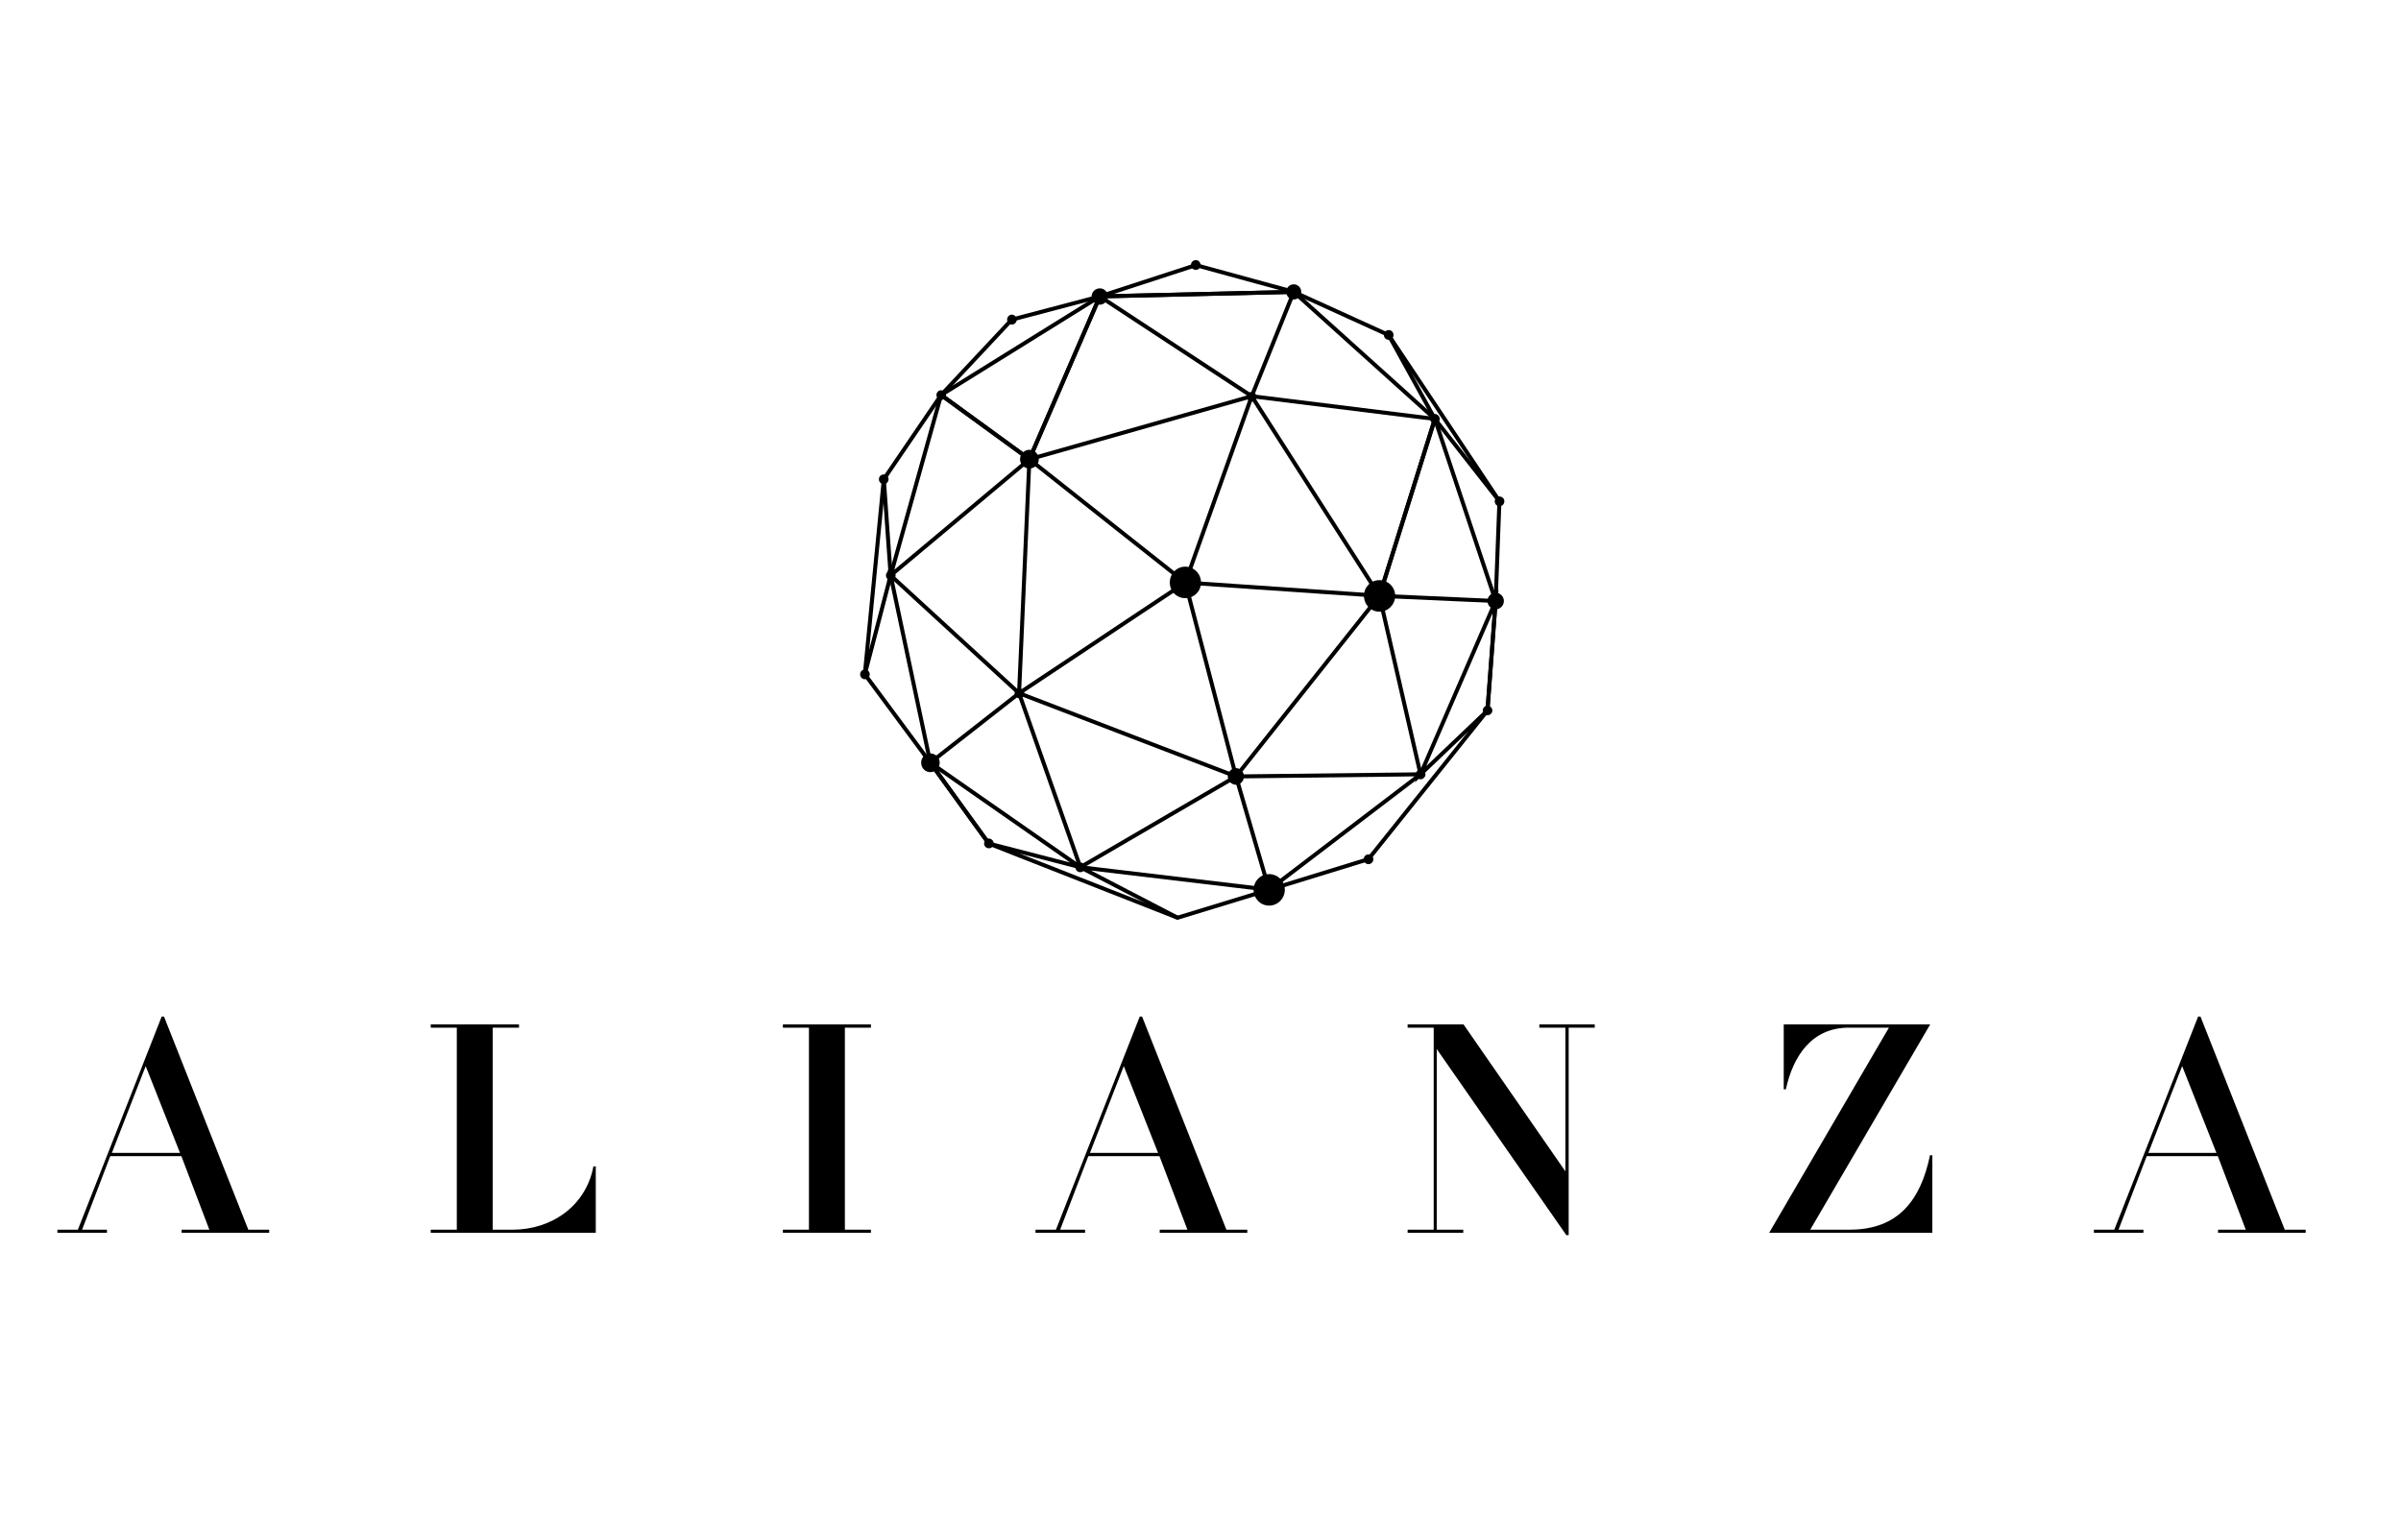 <?xml version="1.0" encoding="utf-8"?>
<!-- Generator: Adobe Illustrator 16.0.0, SVG Export Plug-In . SVG Version: 6.00 Build 0)  -->
<!DOCTYPE svg PUBLIC "-//W3C//DTD SVG 1.1//EN" "http://www.w3.org/Graphics/SVG/1.1/DTD/svg11.dtd">
<svg version="1.1" xmlns="http://www.w3.org/2000/svg" xmlns:xlink="http://www.w3.org/1999/xlink" x="0px" y="0px"
	 width="149.99px" height="96.25px" viewBox="0 -33.256 149.99 96.25" enable-background="new 0 -33.256 149.99 96.25"
	 xml:space="preserve">
<g id="PLAIN_VIEW">
</g>
<g id="Capa_3">
	<path d="M4.864,43.586H3.587v0.192h3.095v-0.192H5.128l1.76-4.593h4.443l1.746,4.593h-1.731v0.192h5.471v-0.192h-1.305
		l-5.266-13.317H10.1L4.864,43.586z M6.99,38.786l2.112-5.422l2.141,5.422H6.99z"/>
	<path d="M28.535,43.586h-1.628v0.192h10.311v-4.147h-0.147c-0.469,2.487-2.625,3.955-5.045,3.955h-1.246V30.964h1.642v-0.207
		h-5.514v0.207h1.628V43.586z"/>
	<polygon points="50.535,43.586 48.907,43.586 48.907,43.778 54.407,43.778 54.407,43.586 52.779,43.586 52.779,30.964 
		54.407,30.964 54.407,30.757 48.907,30.757 48.907,30.964 50.535,30.964 	"/>
	<path d="M65.964,43.586h-1.276v0.192h3.095v-0.192h-1.555l1.76-4.593h4.444l1.745,4.593h-1.73v0.192h5.471v-0.192h-1.305
		l-5.266-13.317h-0.147L65.964,43.586z M68.091,38.786l2.111-5.422l2.142,5.422H68.091z"/>
	<polygon points="89.563,43.586 87.934,43.586 87.934,43.778 91.41,43.778 91.41,43.586 89.753,43.586 89.753,32.298 97.849,43.927 
		97.995,43.927 97.995,30.964 99.623,30.964 99.623,30.757 96.162,30.757 96.162,30.964 97.79,30.964 97.79,39.942 91.425,30.757 
		87.934,30.757 87.934,30.964 89.563,30.964 	"/>
	<path d="M110.521,43.778h10.192v-4.844h-0.146c-0.587,2.83-1.996,4.651-5.016,4.651h-2.465l7.494-12.829h-9.151v4.061h0.132
		c0.454-2.075,1.613-3.854,3.931-3.854H118L110.521,43.778z"/>
	<path d="M132.079,43.586h-1.274v0.192h3.094v-0.192h-1.555l1.76-4.593h4.444l1.745,4.593h-1.731v0.192h5.472v-0.192h-1.306
		l-5.265-13.317h-0.147L132.079,43.586z M134.207,38.786l2.112-5.422l2.141,5.422H134.207z"/>
	<polygon fill="none" stroke="#000000" stroke-width="0.25" stroke-miterlimit="10" points="58.792,-8.572 63.206,-13.283 
		68.706,-14.734 74.705,-16.689 80.821,-15.016 86.746,-12.32 93.669,-1.936 93.434,4.301 92.921,11.146 85.484,20.433 
		79.28,22.343 73.562,24.092 61.77,19.456 58.117,14.403 54.025,8.878 55.213,-3.313 	"/>
	<polygon fill="none" stroke="#000000" stroke-width="0.25" stroke-miterlimit="10" points="58.792,-8.572 64.307,-4.558 
		68.706,-14.734 	"/>
	<polygon fill="none" stroke="#000000" stroke-width="0.25" stroke-miterlimit="10" points="55.639,2.701 58.792,-8.572 
		64.307,-4.558 	"/>
	<polyline fill="none" stroke="#000000" stroke-width="0.25" stroke-miterlimit="10" points="55.213,-3.313 55.639,2.701 
		54.025,8.878 	"/>
	<polygon fill="none" stroke="#000000" stroke-width="0.25" stroke-miterlimit="10" points="78.195,-8.498 80.821,-15.016 
		68.706,-14.734 64.307,-4.558 63.661,10.063 74.045,3.146 	"/>
	<polygon fill="none" stroke="#000000" stroke-width="0.25" stroke-miterlimit="10" points="77.213,15.263 74.045,3.146 
		64.307,-4.558 78.195,-8.498 68.706,-14.734 80.821,-15.016 89.636,-7.076 86.174,3.976 	"/>
	<polygon fill="none" stroke="#000000" stroke-width="0.25" stroke-miterlimit="10" points="58.117,14.403 55.639,2.701 
		63.661,10.063 	"/>
	<polygon fill="none" stroke="#000000" stroke-width="0.25" stroke-miterlimit="10" points="67.489,20.937 61.77,19.456 
		58.117,14.403 	"/>
	<polygon fill="none" stroke="#000000" stroke-width="0.25" stroke-miterlimit="10" points="77.213,15.263 63.661,10.063 
		67.489,20.937 	"/>
	<polyline fill="none" stroke="#000000" stroke-width="0.25" stroke-miterlimit="10" points="73.562,24.092 67.489,20.937 
		79.28,22.343 77.213,15.263 88.74,15.13 86.174,3.976 93.434,4.301 89.636,-7.076 86.746,-12.32 	"/>
	<polygon fill="none" stroke="#000000" stroke-width="0.25" stroke-miterlimit="10" points="78.195,-8.498 89.636,-7.076 
		86.174,3.976 	"/>
	<line fill="none" stroke="#000000" stroke-width="0.25" stroke-miterlimit="10" x1="74.045" y1="3.146" x2="86.174" y2="3.976"/>
	<line fill="none" stroke="#000000" stroke-width="0.25" stroke-miterlimit="10" x1="89.636" y1="-7.076" x2="93.669" y2="-1.936"/>
	<polygon fill="none" stroke="#000000" stroke-width="0.25" stroke-miterlimit="10" points="88.74,15.13 93.434,4.301 
		92.921,11.146 	"/>
	<line fill="none" stroke="#000000" stroke-width="0.25" stroke-miterlimit="10" x1="79.28" y1="22.343" x2="88.74" y2="15.13"/>
	<path fill-rule="evenodd" clip-rule="evenodd" d="M79.28,21.366c0.543,0,0.983,0.444,0.983,0.977c0,0.549-0.44,0.992-0.983,0.992
		c-0.542,0-0.968-0.443-0.968-0.992C78.313,21.811,78.738,21.366,79.28,21.366L79.28,21.366z M63.676,9.767
		c0.175,0,0.308,0.134,0.308,0.312c0,0.163-0.132,0.296-0.308,0.296c-0.162,0-0.294-0.133-0.294-0.296
		C63.382,9.9,63.515,9.767,63.676,9.767L63.676,9.767z M54.025,8.582c0.176,0,0.308,0.134,0.308,0.296
		c0,0.178-0.132,0.311-0.308,0.311c-0.161,0-0.293-0.133-0.293-0.311C53.732,8.716,53.864,8.582,54.025,8.582L54.025,8.582z
		 M55.639,2.405c0.176,0,0.308,0.133,0.308,0.296s-0.132,0.311-0.308,0.311c-0.161,0-0.293-0.147-0.293-0.311
		S55.478,2.405,55.639,2.405L55.639,2.405z M55.213-3.609c0.162,0,0.294,0.134,0.294,0.296c0,0.178-0.132,0.311-0.294,0.311
		c-0.175,0-0.308-0.133-0.308-0.311C54.905-3.476,55.038-3.609,55.213-3.609L55.213-3.609z M58.792-8.868
		c0.176,0,0.308,0.134,0.308,0.296s-0.132,0.311-0.308,0.311c-0.161,0-0.293-0.148-0.293-0.311S58.631-8.868,58.792-8.868
		L58.792-8.868z M63.206-13.594c0.176,0,0.309,0.148,0.309,0.311c0,0.163-0.132,0.311-0.309,0.311c-0.161,0-0.293-0.148-0.293-0.311
		C62.913-13.445,63.045-13.594,63.206-13.594L63.206-13.594z M68.706-15.237c0.279,0,0.499,0.222,0.499,0.503
		s-0.22,0.519-0.499,0.519c-0.278,0-0.513-0.237-0.513-0.519S68.428-15.237,68.706-15.237L68.706-15.237z M64.307-5.15
		c0.322,0,0.587,0.267,0.587,0.592c0,0.326-0.265,0.578-0.587,0.578c-0.323,0-0.586-0.252-0.586-0.578
		C63.72-4.883,63.984-5.15,64.307-5.15L64.307-5.15z M80.821-15.489c0.249,0,0.469,0.207,0.469,0.474s-0.22,0.474-0.469,0.474
		c-0.265,0-0.47-0.208-0.47-0.474S80.557-15.489,80.821-15.489L80.821-15.489z M74.705-17.001c0.161,0,0.293,0.134,0.293,0.312
		c0,0.163-0.132,0.296-0.293,0.296c-0.176,0-0.308-0.133-0.308-0.296C74.397-16.867,74.529-17.001,74.705-17.001L74.705-17.001z
		 M78.195-8.764c0.161,0,0.294,0.133,0.294,0.296c0,0.163-0.133,0.312-0.294,0.312c-0.176,0-0.308-0.148-0.308-0.312
		C77.888-8.631,78.02-8.764,78.195-8.764L78.195-8.764z M86.746-12.63c0.176,0,0.308,0.133,0.308,0.311
		c0,0.163-0.132,0.296-0.308,0.296c-0.161,0-0.294-0.133-0.294-0.296C86.452-12.497,86.585-12.63,86.746-12.63L86.746-12.63z
		 M89.636-7.387c0.16,0,0.307,0.148,0.307,0.311c0,0.163-0.146,0.296-0.307,0.296c-0.162,0-0.294-0.133-0.294-0.296
		C89.342-7.238,89.474-7.387,89.636-7.387L89.636-7.387z M93.669-2.231c0.176,0,0.308,0.133,0.308,0.296
		c0,0.178-0.132,0.312-0.308,0.312c-0.162,0-0.294-0.134-0.294-0.312C93.375-2.099,93.507-2.231,93.669-2.231L93.669-2.231z
		 M92.921,10.834c0.161,0,0.307,0.147,0.307,0.312c0,0.162-0.146,0.295-0.307,0.295c-0.162,0-0.294-0.133-0.294-0.295
		C92.627,10.981,92.759,10.834,92.921,10.834L92.921,10.834z M93.434,3.782c0.279,0,0.514,0.237,0.514,0.519
		c0,0.282-0.234,0.519-0.514,0.519c-0.278,0-0.513-0.236-0.513-0.519C92.921,4.02,93.155,3.782,93.434,3.782L93.434,3.782z
		 M86.174,2.997c0.543,0,0.983,0.43,0.983,0.979c0,0.547-0.44,0.992-0.983,0.992c-0.542,0-0.968-0.445-0.968-0.992
		C85.206,3.427,85.632,2.997,86.174,2.997L86.174,2.997z M74.045,2.153c0.543,0,0.982,0.444,0.982,0.992s-0.439,0.978-0.982,0.978
		s-0.968-0.43-0.968-0.978S73.502,2.153,74.045,2.153L74.045,2.153z M88.74,14.817c0.177,0,0.309,0.148,0.309,0.313
		c0,0.162-0.132,0.311-0.309,0.311c-0.161,0-0.293-0.148-0.293-0.311C88.447,14.966,88.579,14.817,88.74,14.817L88.74,14.817z
		 M85.484,20.136c0.177,0,0.308,0.135,0.308,0.297c0,0.178-0.131,0.311-0.308,0.311c-0.161,0-0.293-0.133-0.293-0.311
		C85.191,20.271,85.323,20.136,85.484,20.136L85.484,20.136z M67.489,20.64c0.161,0,0.293,0.133,0.293,0.297
		c0,0.178-0.132,0.311-0.293,0.311c-0.176,0-0.309-0.133-0.309-0.311C67.181,20.772,67.313,20.64,67.489,20.64L67.489,20.64z
		 M61.77,19.144c0.176,0,0.308,0.148,0.308,0.313c0,0.162-0.132,0.295-0.308,0.295c-0.162,0-0.294-0.133-0.294-0.295
		C61.476,19.292,61.608,19.144,61.77,19.144L61.77,19.144z M77.213,14.744c0.278,0,0.499,0.237,0.499,0.519
		c0,0.282-0.221,0.52-0.499,0.52s-0.513-0.237-0.513-0.52C76.7,14.981,76.935,14.744,77.213,14.744L77.213,14.744z M58.117,13.826
		c0.323,0,0.587,0.251,0.587,0.577s-0.264,0.593-0.587,0.593s-0.572-0.267-0.572-0.593S57.794,13.826,58.117,13.826L58.117,13.826z"
		/>
</g>
</svg>
